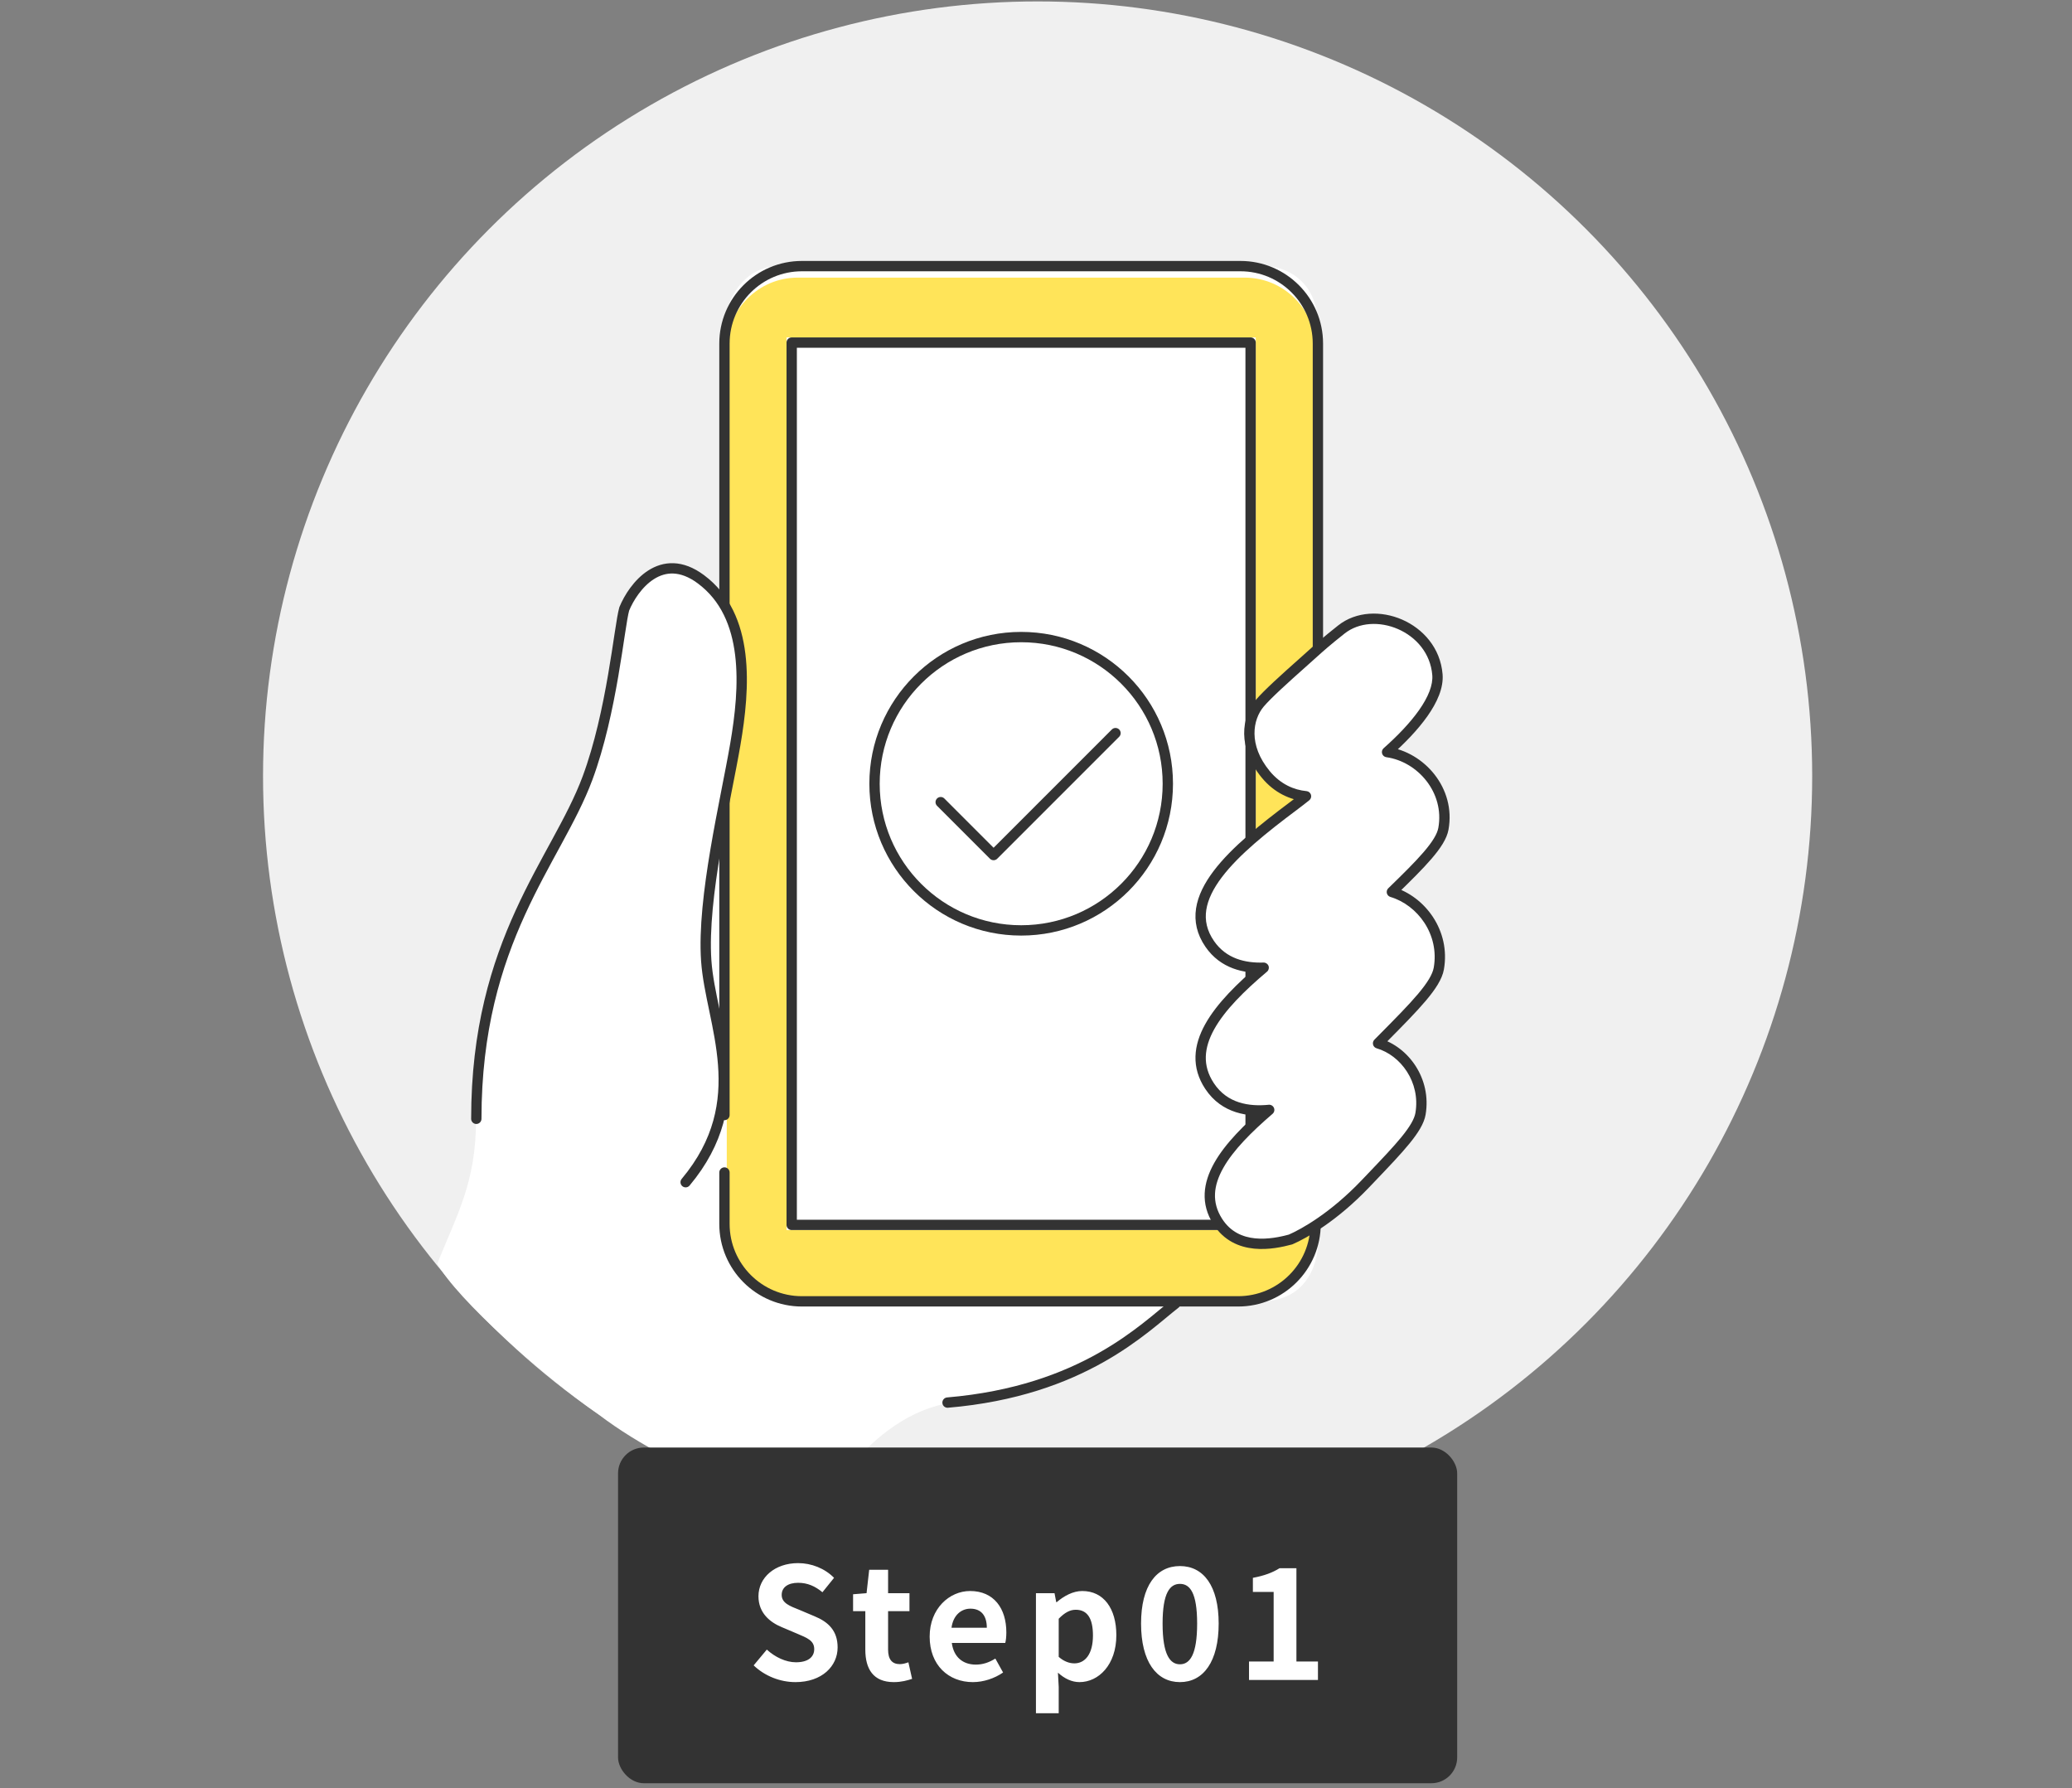 <svg width="321" height="277" viewBox="0 0 321 277" fill="none" xmlns="http://www.w3.org/2000/svg">
<rect x="0" y="0" width="321" height="277" fill="#808080" stroke="none"/>
<g clip-path="url(#clip0_7794_7586)">
<circle cx="160.75" cy="120.221" r="120" fill="#F0F0F0"/>
<path d="M76.245 153.472C74.249 160.884 73.75 169.864 73.75 173.427C73.75 183.221 70.75 188.221 67.75 195.721C70.75 201.221 84.25 213.221 92.75 219.107C105.25 228.721 126.25 235.221 126.25 235.221C126.25 235.221 134.25 219.107 147.512 217.258C153.928 217.139 169.966 213.837 182.793 201.578H195.265C202.963 201.578 204.412 194.926 204.174 191.6V100.375V50.486C204.174 43.074 198.71 41.221 195.978 41.221H120.788C114.802 41.221 112.592 46.922 112.236 49.773V93.96L111.879 93.249C109.029 88.616 105.465 87.903 101.902 88.616C99.051 89.186 97.15 92.655 96.556 94.318C95.844 98.119 94.276 106.861 93.706 111.422C93.135 115.984 89.667 124.251 88.004 127.814C84.916 133.279 78.24 146.06 76.245 153.472Z" fill="white"/>
<path d="M112.594 54.002C112.594 47.927 117.519 43.002 123.594 43.002H192.819C198.895 43.002 203.819 47.927 203.819 54.002V190.934C203.819 197.009 198.895 201.934 192.819 201.934H123.594C117.519 201.934 112.594 197.009 112.594 190.934V54.002Z" fill="#FFE459"/>
<rect x="121.852" y="52.268" width="72.695" height="138.264" fill="white"/>
<path d="M204.173 134.584V53.221C204.173 46.593 198.8 41.221 192.173 41.221H124.234C117.607 41.221 112.234 46.593 112.234 53.221V172.714" stroke="#333333" stroke-width="1.6" stroke-linecap="round" stroke-linejoin="round"/>
<path d="M112.234 181.622V189.578C112.234 196.205 117.607 201.578 124.234 201.578H191.816C198.444 201.578 203.816 196.205 203.816 189.578V145.631" stroke="#333333" stroke-width="1.6" stroke-linecap="round" stroke-linejoin="round"/>
<rect x="122.652" y="53.068" width="71.095" height="136.664" stroke="#333333" stroke-width="1.6" stroke-linejoin="round"/>
<circle cx="158.203" cy="121.4" r="22.719" stroke="#333333" stroke-width="1.6"/>
<path d="M145.734 124.251L153.93 132.447L172.817 113.56" stroke="#333333" stroke-width="1.6" stroke-linecap="round" stroke-linejoin="round"/>
<path fill-rule="evenodd" clip-rule="evenodd" d="M201.796 102.66C199.134 105.026 196.346 107.539 195.167 108.933C193.216 111.241 192.504 115.592 196.084 119.942C197.919 122.172 200.214 123.142 202.333 123.339C201.756 123.8 201.122 124.292 200.42 124.817C191.284 131.653 182.499 139.083 187.417 146.216C189.536 149.288 192.828 149.994 195.775 149.899C188.694 155.868 183.366 162.155 187.391 168.231C189.722 171.751 193.502 172.23 196.628 171.924C190.091 177.539 184.987 183.479 188.653 189.213C191.608 193.835 197.193 192.737 199.938 191.995C202.073 191.067 206.647 188.489 211.527 183.37C211.844 183.037 212.154 182.712 212.457 182.395L212.457 182.395C216.817 177.83 219.68 174.833 220.07 172.519C220.944 167.338 217.594 162.799 213.492 161.611C213.766 161.334 214.036 161.061 214.301 160.794C219.229 155.814 222.465 152.544 222.907 150.02C223.883 144.434 220.195 139.532 215.633 138.168C220.211 133.718 223.19 130.724 223.616 128.384C224.704 122.406 220.113 117.228 214.886 116.498C219.139 112.73 222.996 108.164 222.69 104.495C222.069 97.038 212.839 93.52 207.805 97.511C205.456 99.374 204.659 100.091 203.231 101.375C202.822 101.743 202.361 102.158 201.796 102.66Z" fill="white"/>
<path d="M195.167 108.933L195.778 109.45L195.167 108.933ZM201.796 102.66L202.328 103.258L202.328 103.258L201.796 102.66ZM196.084 119.942L196.702 119.433L196.084 119.942ZM202.333 123.339L202.833 123.964C203.087 123.76 203.193 123.422 203.1 123.11C203.006 122.797 202.732 122.573 202.407 122.542L202.333 123.339ZM200.42 124.817L200.9 125.458L200.42 124.817ZM187.417 146.216L186.759 146.67H186.759L187.417 146.216ZM195.775 149.899L196.29 150.51C196.551 150.291 196.644 149.93 196.521 149.612C196.399 149.294 196.089 149.088 195.749 149.099L195.775 149.899ZM187.391 168.231L186.724 168.673L187.391 168.231ZM196.628 171.924L197.149 172.53C197.414 172.303 197.501 171.93 197.364 171.609C197.227 171.288 196.897 171.093 196.55 171.127L196.628 171.924ZM188.653 189.213L189.327 188.782H189.327L188.653 189.213ZM199.938 191.995L200.147 192.767C200.184 192.757 200.221 192.744 200.257 192.729L199.938 191.995ZM211.527 183.37L210.948 182.818L211.527 183.37ZM212.457 182.395L213.036 182.948C213.058 182.925 213.078 182.9 213.097 182.875L212.457 182.395ZM212.457 182.395L211.879 181.842C211.857 181.865 211.836 181.89 211.817 181.915L212.457 182.395ZM220.07 172.519L220.859 172.652L220.07 172.519ZM213.492 161.611L212.923 161.049C212.725 161.249 212.647 161.54 212.718 161.813C212.789 162.086 212.998 162.301 213.269 162.38L213.492 161.611ZM214.301 160.794L214.869 161.357H214.869L214.301 160.794ZM222.907 150.02L223.695 150.158L222.907 150.02ZM215.633 138.168L215.075 137.594C214.872 137.792 214.788 138.083 214.856 138.358C214.923 138.634 215.132 138.853 215.404 138.934L215.633 138.168ZM223.616 128.384L222.829 128.241L223.616 128.384ZM214.886 116.498L214.356 115.899C214.122 116.106 214.03 116.43 214.12 116.729C214.211 117.028 214.466 117.247 214.776 117.29L214.886 116.498ZM222.69 104.495L223.488 104.429L222.69 104.495ZM207.805 97.511L208.302 98.138L207.805 97.511ZM203.231 101.375L203.766 101.97V101.97L203.231 101.375ZM195.778 109.45C196.91 108.11 199.644 105.644 202.328 103.258L201.265 102.062C198.624 104.409 195.781 106.968 194.556 108.417L195.778 109.45ZM196.702 119.433C193.349 115.36 194.094 111.442 195.778 109.45L194.556 108.417C192.338 111.041 191.658 115.823 195.467 120.45L196.702 119.433ZM202.407 122.542C200.483 122.364 198.391 121.486 196.702 119.433L195.467 120.45C197.448 122.858 199.945 123.92 202.259 124.136L202.407 122.542ZM201.834 122.714C201.263 123.17 200.636 123.657 199.941 124.177L200.9 125.458C201.608 124.927 202.249 124.43 202.833 123.964L201.834 122.714ZM199.941 124.177C195.384 127.587 190.812 131.215 188.01 134.923C186.604 136.783 185.601 138.717 185.298 140.704C184.992 142.718 185.417 144.724 186.759 146.67L188.076 145.761C186.958 144.14 186.637 142.543 186.88 140.945C187.128 139.318 187.969 137.631 189.287 135.887C191.932 132.387 196.321 128.884 200.9 125.458L199.941 124.177ZM186.759 146.67C189.098 150.063 192.724 150.798 195.801 150.698L195.749 149.099C192.932 149.191 189.973 148.513 188.076 145.761L186.759 146.67ZM195.259 149.287C191.708 152.281 188.509 155.423 186.719 158.636C185.819 160.252 185.256 161.92 185.208 163.62C185.158 165.332 185.632 167.025 186.724 168.673L188.058 167.789C187.137 166.4 186.768 165.029 186.807 163.666C186.846 162.292 187.303 160.876 188.117 159.414C189.756 156.472 192.761 153.486 196.29 150.51L195.259 149.287ZM186.724 168.673C189.3 172.562 193.469 173.037 196.706 172.72L196.55 171.127C193.535 171.423 190.144 170.939 188.058 167.789L186.724 168.673ZM196.107 171.317C192.83 174.132 189.826 177.097 188.117 180.131C186.384 183.209 185.941 186.456 187.979 189.643L189.327 188.782C187.699 186.235 187.974 183.646 189.512 180.916C191.073 178.143 193.89 175.331 197.149 172.53L196.107 171.317ZM187.979 189.643C189.619 192.21 192.006 193.183 194.295 193.411C196.553 193.637 198.751 193.144 200.147 192.767L199.729 191.223C198.38 191.587 196.413 192.015 194.453 191.819C192.524 191.627 190.641 190.838 189.327 188.782L187.979 189.643ZM200.257 192.729C202.487 191.76 207.149 189.121 212.106 183.922L210.948 182.818C206.144 187.857 201.66 190.375 199.619 191.261L200.257 192.729ZM212.106 183.922C212.423 183.589 212.733 183.265 213.036 182.948L211.879 181.843C211.576 182.16 211.265 182.485 210.948 182.818L212.106 183.922ZM213.097 182.875L213.097 182.875L211.817 181.915L211.817 181.915L213.097 182.875ZM213.036 182.948C215.207 180.674 217.039 178.757 218.373 177.118C219.688 175.501 220.626 174.033 220.859 172.652L219.281 172.386C219.124 173.319 218.435 174.506 217.132 176.108C215.847 177.687 214.067 179.551 211.879 181.842L213.036 182.948ZM220.859 172.652C221.803 167.055 218.192 162.139 213.714 160.843L213.269 162.38C216.995 163.458 220.085 167.62 219.281 172.386L220.859 172.652ZM214.061 162.174C214.335 161.896 214.604 161.624 214.869 161.357L213.732 160.231C213.467 160.499 213.198 160.771 212.923 161.049L214.061 162.174ZM214.869 161.357C217.325 158.876 219.392 156.787 220.898 155.002C222.383 153.241 223.434 151.649 223.695 150.158L222.119 149.882C221.938 150.915 221.151 152.22 219.675 153.971C218.22 155.696 216.205 157.733 213.732 160.231L214.869 161.357ZM223.695 150.158C224.747 144.136 220.777 138.871 215.862 137.401L215.404 138.934C219.613 140.193 223.019 144.731 222.119 149.882L223.695 150.158ZM216.19 138.741C218.474 136.522 220.391 134.636 221.789 133.006C223.167 131.399 224.149 129.925 224.403 128.527L222.829 128.241C222.658 129.183 221.937 130.376 220.575 131.964C219.232 133.528 217.37 135.364 215.075 137.594L216.19 138.741ZM224.403 128.527C225.582 122.047 220.617 116.491 214.997 115.706L214.776 117.29C219.609 117.966 223.825 122.765 222.829 128.241L224.403 128.527ZM221.893 104.562C222.022 106.111 221.268 107.974 219.843 109.999C218.435 112 216.458 114.037 214.356 115.899L215.417 117.097C217.567 115.192 219.644 113.062 221.152 110.92C222.642 108.803 223.664 106.549 223.488 104.429L221.893 104.562ZM208.302 98.138C210.534 96.368 213.771 96.219 216.583 97.443C219.378 98.661 221.611 101.178 221.893 104.562L223.488 104.429C223.148 100.355 220.455 97.385 217.222 95.976C214.005 94.575 210.11 94.663 207.308 96.884L208.302 98.138ZM203.766 101.97C205.186 100.693 205.97 99.987 208.302 98.138L207.308 96.884C204.943 98.76 204.133 99.488 202.696 100.78L203.766 101.97ZM202.328 103.258C202.894 102.754 203.357 102.338 203.766 101.97L202.696 100.78C202.287 101.148 201.827 101.562 201.265 102.062L202.328 103.258Z" fill="#333333"/>
<path d="M91.015 120.554C94.827 110.312 95.928 97.134 96.715 94.32C98.122 90.891 102.466 85.171 108.589 89.722C116.243 95.412 115.422 106.547 113.921 115.303C112.421 124.06 108.745 139.076 109.419 148.817C110.093 158.558 116.792 170.489 106.228 183.12C96.028 188.008 75.261 192.885 73.797 173.3C73.797 145.631 86.25 133.356 91.015 120.554Z" fill="white"/>
<path d="M73.791 173.301C73.791 145.633 86.244 133.358 91.009 120.556C94.821 110.314 95.922 97.136 96.709 94.322C98.116 90.893 102.46 85.172 108.583 89.724C116.237 95.414 115.416 106.549 113.916 115.305C112.415 124.062 108.739 139.078 109.413 148.819C110.087 158.56 116.787 170.491 106.222 183.122M182.074 201.936C177.323 205.618 167.819 215.477 146.795 217.259" stroke="#333333" stroke-width="1.6" stroke-linecap="round" stroke-linejoin="round"/>
<rect x="95.75" y="224.221" width="130" height="52" rx="4" fill="#333333"/>
<path d="M123.238 260.557C120.862 260.557 118.486 259.621 116.758 257.965L118.798 255.517C120.07 256.693 121.75 257.485 123.31 257.485C125.158 257.485 126.142 256.693 126.142 255.445C126.142 254.125 125.062 253.717 123.478 253.045L121.102 252.037C119.302 251.293 117.502 249.853 117.502 247.261C117.502 244.357 120.046 242.125 123.646 242.125C125.71 242.125 127.774 242.941 129.214 244.405L127.414 246.637C126.286 245.701 125.11 245.173 123.646 245.173C122.086 245.173 121.102 245.869 121.102 247.045C121.102 248.317 122.35 248.773 123.862 249.373L126.19 250.357C128.35 251.245 129.766 252.613 129.766 255.181C129.766 258.085 127.342 260.557 123.238 260.557ZM138.473 260.557C135.281 260.557 134.057 258.517 134.057 255.517V249.565H132.161V246.949L134.249 246.781L134.657 243.157H137.585V246.781H140.897V249.565H137.585V255.517C137.585 257.053 138.209 257.773 139.409 257.773C139.841 257.773 140.369 257.629 140.729 257.485L141.305 260.053C140.585 260.293 139.649 260.557 138.473 260.557ZM150.721 260.557C146.953 260.557 144.025 257.941 144.025 253.501C144.025 249.157 147.097 246.445 150.289 246.445C153.985 246.445 155.905 249.157 155.905 252.853C155.905 253.525 155.833 254.173 155.737 254.485H147.457C147.745 256.693 149.185 257.845 151.177 257.845C152.281 257.845 153.241 257.509 154.201 256.909L155.401 259.069C154.081 259.981 152.377 260.557 150.721 260.557ZM147.409 252.133H152.881C152.881 250.333 152.065 249.181 150.337 249.181C148.921 249.181 147.673 250.189 147.409 252.133ZM160.491 265.381V246.781H163.371L163.635 248.173H163.707C164.835 247.213 166.227 246.445 167.667 246.445C170.979 246.445 172.947 249.157 172.947 253.285C172.947 257.893 170.187 260.557 167.235 260.557C166.059 260.557 164.931 260.029 163.899 259.093L164.019 261.301V265.381H160.491ZM166.443 257.653C168.075 257.653 169.323 256.261 169.323 253.333C169.323 250.765 168.507 249.349 166.659 249.349C165.747 249.349 164.931 249.805 164.019 250.741V256.645C164.859 257.389 165.723 257.653 166.443 257.653ZM182.8 260.557C179.152 260.557 176.776 257.365 176.776 251.485C176.776 245.629 179.152 242.581 182.8 242.581C186.448 242.581 188.8 245.653 188.8 251.485C188.8 257.365 186.448 260.557 182.8 260.557ZM182.8 257.797C184.336 257.797 185.464 256.309 185.464 251.485C185.464 246.685 184.336 245.341 182.8 245.341C181.264 245.341 180.112 246.685 180.112 251.485C180.112 256.309 181.264 257.797 182.8 257.797ZM193.501 260.221V257.365H197.317V246.589H194.101V244.405C195.877 244.069 197.101 243.613 198.229 242.917H200.845V257.365H204.181V260.221H193.501Z" fill="white"/>
</g>
<defs>
<clipPath id="clip0_7794_7586">
<rect width="320" height="276" fill="white" transform="translate(0.75 0.221)"/>
</clipPath>
</defs>
</svg>
